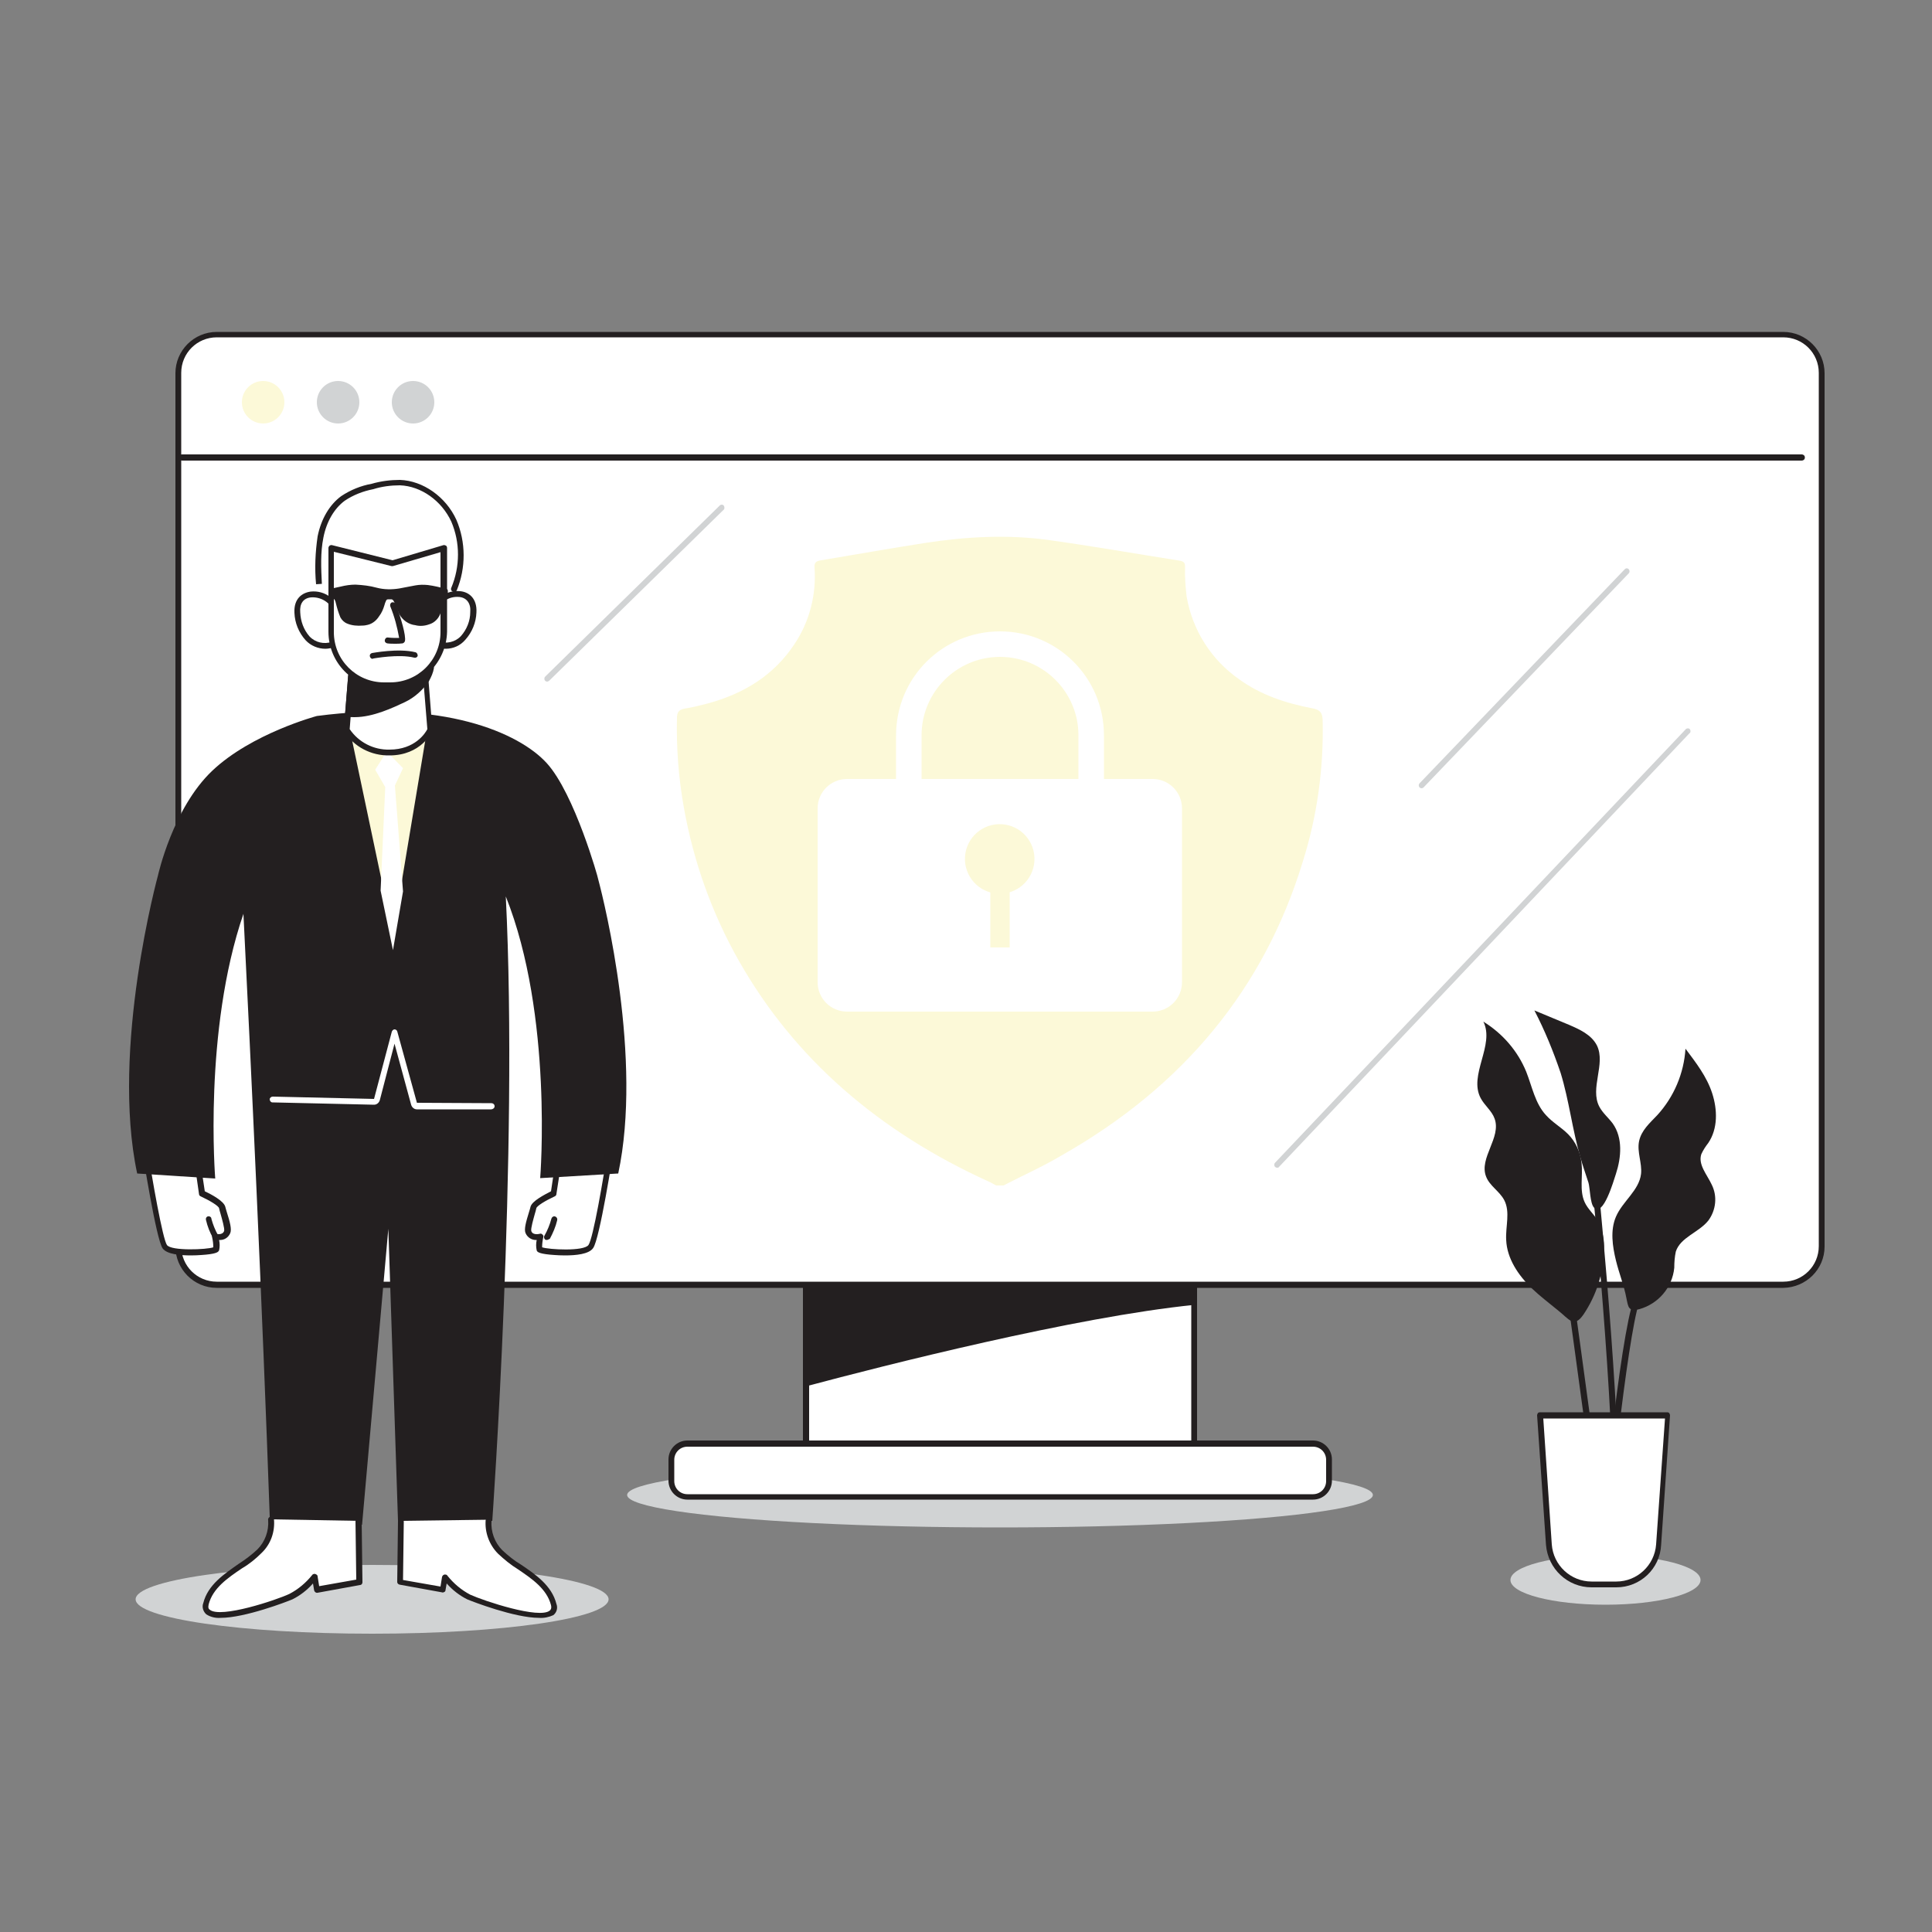 <svg transform="scale(1)" version="1.1" id="Layer_1" xmlns="http://www.w3.org/2000/svg" xmlns:xlink="http://www.w3.org/1999/xlink" x="0px" y="0px" viewBox="0 0 500 500" xml:space="preserve" class="show_show__wrapper__graphic__5Waiy "><rect x="0" y="0" width="500" height="500" fill="#808080" stroke="none"/><title>React</title><style type="text/css">
	.st0{fill:#D1D3D4;}
	.st1{fill:#FFFFFF;}
	.st2{fill:#231F20;}
	.st3{fill:#fcf9d8;}
</style><g id="Shadows"><ellipse class="st0" cx="415.5" cy="408.9" rx="24.6" ry="6.4"></ellipse><ellipse class="st0" cx="96.3" cy="413.9" rx="61.2" ry="8.9"></ellipse><ellipse class="st0" cx="258.8" cy="386.9" rx="96.5" ry="8.4"></ellipse></g><g id="Computer"><rect class="st1" x="208.6" y="332.4" width="100.4" height="41.9"></rect><path class="st2" d="M309,375H208.6c-0.4,0-0.8-0.3-0.8-0.8v-41.9c0-0.4,0.3-0.7,0.7-0.8c0,0,0,0,0,0H309c0.4,0,0.7,0.3,0.8,0.7
		c0,0,0,0,0,0v41.9C309.8,374.7,309.4,375,309,375z M209.4,373.5h98.9v-40.4h-98.9L209.4,373.5z"></path><path class="st1" d="M177.9,373.6h161.9c2.3,0,4.2,1.9,4.2,4.2v5.5c0,2.3-1.9,4.2-4.2,4.2H177.9c-2.3,0-4.2-1.9-4.2-4.2v-5.5
		C173.7,375.5,175.6,373.6,177.9,373.6z"></path><path class="st2" d="M339.8,388.1H177.9c-2.7,0-4.9-2.2-4.9-4.9l0,0v-5.5c0-2.7,2.2-4.9,4.9-4.9h161.9c2.7,0,4.9,2.2,4.9,4.9v5.5
		C344.7,385.9,342.5,388.1,339.8,388.1L339.8,388.1z M177.9,374.4c-1.9,0-3.4,1.5-3.4,3.4l0,0v5.5c0,1.9,1.5,3.4,3.4,3.4l0,0h161.9
		c1.9,0,3.4-1.5,3.4-3.4l0,0v-5.5c0-1.9-1.5-3.4-3.4-3.4l0,0H177.9z"></path><path class="st2" d="M309,332.4v4.6c-30.6,3.1-79.5,15.5-100.4,21v-25.6H309z"></path><path class="st2" d="M208.6,358.7c-0.2,0-0.3-0.1-0.5-0.1c-0.2-0.1-0.3-0.4-0.3-0.6v-25.5c0-0.4,0.3-0.7,0.7-0.8c0,0,0,0,0,0H309
		c0.4,0,0.7,0.3,0.8,0.7c0,0,0,0,0,0v4.6c0,0.4-0.3,0.7-0.7,0.7c-30.8,3.1-80.4,15.7-100.2,21L208.6,358.7z M209.4,333.2V357
		c20.4-5.4,68.4-17.5,98.9-20.7v-3.1L209.4,333.2z"></path><path class="st1" d="M56.1,86.6h405.5c5.5,0,10,4.5,10,10v226c0,5.5-4.5,10-10,10H56.1c-5.5,0-10-4.5-10-10v-226
		C46.1,91,50.6,86.6,56.1,86.6z"></path><path class="st2" d="M461.5,333.3H56.1c-5.9,0-10.7-4.8-10.7-10.7v-226c0-5.9,4.8-10.7,10.7-10.7h405.4c5.9,0,10.7,4.8,10.7,10.7
		v226C472.2,328.5,467.4,333.2,461.5,333.3z M56.1,87.3c-5.1,0-9.2,4.1-9.2,9.2v226c0,5.1,4.1,9.2,9.2,9.2h405.4
		c5.1,0,9.2-4.1,9.2-9.2v-226c0-5.1-4.1-9.2-9.2-9.2H56.1z"></path><path class="st2" d="M466.3,119.2H47.1c-0.4,0-0.8-0.3-0.8-0.8s0.3-0.8,0.8-0.8h419.2c0.4,0,0.8,0.3,0.8,0.8
		S466.7,119.2,466.3,119.2z"></path><path class="st3" d="M259.7,306.8h-1.9c-0.6-0.3-1.2-0.7-1.9-1c-28.4-12.9-50.2-31.7-64.6-57c-7-12.3-11.8-25.7-14.3-39.7
		c-1.4-7.8-2-15.7-1.8-23.6c0.1-1.2,0.5-1.8,1.9-2.1c2-0.3,3.9-0.8,5.9-1.3c9.7-2.6,17.4-7.5,22.6-15.4c3.9-5.8,5.7-12.8,5.2-19.8
		c-0.1-1.2,0.3-1.7,1.7-1.9c9-1.5,18-3.1,27-4.5c10.4-1.6,21-2.2,31.5-0.8c11.5,1.6,22.9,3.6,34.3,5.4c1.2,0.2,1.4,0.7,1.4,1.6
		c-0.1,2.6,0.1,5.1,0.4,7.7c1.5,8.7,6.4,16.4,13.6,21.4c5.5,4,12,6.2,18.9,7.5c2.2,0.4,2.6,1.3,2.7,3c0.3,12.5-1.4,24.9-5.2,36.9
		c-9.9,32.3-30.5,57.8-62.5,75.9C269.9,301.9,264.7,304.2,259.7,306.8z"></path><path class="st1" d="M219.2,201.6h79.1c4.2,0,7.6,3.4,7.6,7.6v45c0,4.2-3.4,7.6-7.6,7.6h-79.1c-4.2,0-7.6-3.4-7.6-7.6v-45
		C211.6,205,215,201.6,219.2,201.6z"></path><path class="st1" d="M282.4,212.3h-47.2c-1.8,0-3.3-1.5-3.3-3.3v-18.7c0-14.9,12-26.9,26.9-26.9c14.9,0,26.9,12,26.9,26.9
		c0,0,0,0,0,0V209C285.7,210.8,284.3,212.3,282.4,212.3C282.4,212.3,282.4,212.3,282.4,212.3z M238.5,205.7h40.6v-15.4
		c0-11.2-9.1-20.3-20.3-20.3c-11.2,0-20.3,9.1-20.3,20.3c0,0,0,0,0,0V205.7z"></path><ellipse class="st3" transform="matrix(0.16 -0.987 0.987 0.16 -2.095 442.158)" cx="258.8" cy="222.3" rx="9" ry="9"></ellipse><rect class="st3" x="256.3" y="224.1" width="5" height="21.1"></rect><circle class="st3" cx="68.1" cy="104.1" r="5.5"></circle><circle class="st0" cx="87.5" cy="104.1" r="5.5"></circle><circle class="st0" cx="106.9" cy="104.1" r="5.5"></circle><path class="st0" d="M330.5,302.2c-0.2,0-0.4-0.1-0.5-0.2c-0.3-0.3-0.3-0.8,0-1.1l106.2-112.1c0.2-0.3,0.7-0.4,1-0.2
		c0.3,0.2,0.4,0.7,0.2,1c0,0.1-0.1,0.1-0.2,0.2L331,302C330.9,302.2,330.7,302.2,330.5,302.2z"></path><path class="st0" d="M141.6,176.4c-0.2,0-0.4-0.1-0.5-0.2c-0.3-0.3-0.3-0.8,0-1.1l45.3-44.4c0.4-0.2,0.8-0.1,1,0.3
		c0.1,0.3,0.1,0.6,0,0.8l-45.3,44.4C141.9,176.3,141.8,176.4,141.6,176.4z"></path><path class="st0" d="M367.9,204c-0.2,0-0.4-0.1-0.5-0.2c-0.3-0.3-0.3-0.8,0-1.1l53.1-55.4c0.3-0.3,0.7-0.3,1,0c0,0,0,0,0,0
		c0.3,0.3,0.3,0.8,0,1.1l-53.1,55.4C368.3,203.9,368.1,204,367.9,204z"></path></g><g id="Character"><path class="st1" d="M51.1,300.6l1.2,8.4c0,0,4.9,2.2,5.2,3.6s1.7,5.2,1.3,6.3c-0.7,1.9-3.1,1.2-3.1,1.2s0.5,2.5,0.2,3.2
		s-11.6,1.6-13.3-0.6s-5.4-26.3-5.4-26.3"></path><path class="st2" d="M49.4,324.9c-2.8,0-6.2-0.3-7.3-1.8c-1.7-2.4-5.1-24.2-5.5-26.6c-0.1-0.4,0.2-0.8,0.6-0.9c0,0,0,0,0,0
		c0.4-0.1,0.8,0.2,0.8,0.6c1.4,9.2,4.1,24.4,5.2,26s10.4,1.2,12,0.6c0-0.9-0.1-1.7-0.3-2.6c-0.1-0.3,0-0.5,0.2-0.7
		c0.2-0.2,0.5-0.2,0.7-0.2c0.1,0,1.7,0.5,2.2-0.7c0.2-0.6-0.6-3.3-0.9-4.4c-0.2-0.6-0.3-1.1-0.4-1.5c-0.1-0.6-2.4-2-4.8-3.1
		c-0.2-0.1-0.4-0.3-0.4-0.6l-1.2-8.4c-0.1-0.4,0.2-0.8,0.6-0.9c0.4-0.1,0.8,0.2,0.9,0.6l1.2,8c1.7,0.8,4.9,2.5,5.3,4
		c0.1,0.3,0.2,0.8,0.4,1.4c0.8,2.5,1.3,4.4,0.9,5.4c-0.5,1.2-1.6,1.9-2.9,1.8c0.2,0.9,0.2,1.8,0,2.7c-0.2,0.3-0.3,0.8-3.4,1.1
		C53.1,324.7,51.4,324.9,49.4,324.9z"></path><path class="st1" d="M55.8,320.1c-0.8-1.5-1.4-3-1.8-4.6"></path><path class="st2" d="M55.8,320.9c-0.3,0-0.5-0.1-0.6-0.4c-0.9-1.5-1.5-3.1-1.9-4.8c-0.1-0.4,0.1-0.8,0.5-0.9
		c0.4-0.1,0.8,0.1,0.9,0.5c0,0,0,0,0,0.1c0.4,1.5,1,3,1.8,4.4c0.2,0.3,0.1,0.8-0.2,1C56.1,320.8,55.9,320.8,55.8,320.9z"></path><path class="st1" d="M144.5,300.6l-1.2,8.4c0,0-4.9,2.2-5.2,3.6s-1.7,5.2-1.3,6.3c0.7,1.9,3.1,1.2,3.1,1.2s-0.5,2.5-0.2,3.2
		s11.6,1.6,13.3-0.6s5.4-26.3,5.4-26.3"></path><path class="st2" d="M146.2,324.9c-2,0-3.7-0.2-3.9-0.2c-3.1-0.3-3.3-0.8-3.4-1.1c-0.2-0.9-0.2-1.8,0-2.7c-1.2,0.1-2.4-0.6-2.9-1.8
		c-0.4-1,0.1-2.8,0.9-5.4c0.2-0.6,0.3-1,0.4-1.4c0.4-1.5,3.6-3.1,5.3-4l1.2-8c0.1-0.4,0.5-0.7,0.9-0.6c0.4,0.1,0.7,0.4,0.6,0.9
		l-1.3,8.4c0,0.3-0.2,0.5-0.4,0.6c-2.4,1.1-4.7,2.5-4.8,3.1c-0.1,0.4-0.2,0.9-0.4,1.5c-0.3,1.1-1.1,3.8-0.9,4.4
		c0.4,1.2,2.2,0.7,2.2,0.7c0.3-0.1,0.5,0,0.7,0.2c0.2,0.2,0.3,0.4,0.2,0.7c-0.2,0.9-0.3,1.7-0.3,2.6c1.7,0.6,10.8,1.1,12-0.6
		s3.8-16.8,5.2-26c0-0.4,0.4-0.7,0.8-0.7c0.4,0,0.7,0.4,0.7,0.8c0,0,0,0.1,0,0.1c-0.4,2.5-3.8,24.3-5.5,26.6
		C152.4,324.6,149,324.9,146.2,324.9z"></path><path class="st1" d="M141.5,320.1c0.8-1.4,1.4-3,1.8-4.6"></path><path class="st2" d="M141.5,320.9c-0.1,0-0.3,0-0.4-0.1c-0.3-0.2-0.4-0.7-0.2-1c0.8-1.4,1.4-2.9,1.8-4.4c0.1-0.4,0.5-0.7,0.9-0.6
		c0.4,0.1,0.7,0.5,0.6,0.9c0,0,0,0,0,0.1c-0.4,1.7-1.1,3.3-1.9,4.8C142,320.7,141.8,320.9,141.5,320.9z"></path><path class="st2" d="M154.8,227.5L154.8,227.5c0.1,0-6.1-22.1-13.3-30s-26.9-16.5-59.5-12.2c0,0-16.9,4.5-27.1,14.2s-14,27-14,27
		s-12.3,44.8-5.4,77.2l20.2,1.3c0,0-3.1-38.2,7.3-68.5c1.9,38.1,4.8,99,6.9,158.6l23.8-0.5l6.8-76.6l2.5,75.6h24.4
		c0,0,6.8-95.4,3.5-161.6c12.3,30.8,8.9,72.9,8.9,72.9l20.2-1.2C166.3,274.1,156.6,234.2,154.8,227.5z"></path><path class="st1" d="M87.4,159c-1-6-10.9-7.5-10.4-0.4c0.1,2.4,1,4.8,2.7,6.6c1.7,1.8,4.3,2.4,6.7,1.6"></path><path class="st2" d="M84.2,167.9c-1.9,0-3.8-0.8-5.1-2.2c-1.8-2-2.8-4.5-2.9-7.1c-0.2-3.7,2-5.2,4.2-5.5c3.7-0.4,7,2.1,7.7,5.7
		c0.1,0.4-0.2,0.8-0.6,0.9c-0.4,0.1-0.8-0.2-0.9-0.6c0,0,0,0,0,0c-0.6-2.8-3.2-4.7-6.1-4.5c-2,0.2-3,1.6-2.8,3.9
		c0.1,2.3,0.9,4.5,2.4,6.2c1.5,1.6,3.8,2.1,5.8,1.4c0.4-0.2,0.8,0,1,0.4c0.2,0.4,0,0.8-0.4,1C85.8,167.7,85,167.9,84.2,167.9z"></path><path class="st1" d="M112.2,159c1-6,10.9-7.5,10.4-0.4c-0.1,2.5-1,4.8-2.7,6.6c-1.7,1.8-4.3,2.4-6.7,1.6"></path><path class="st2" d="M115.3,167.9c-0.8,0-1.6-0.2-2.4-0.5c-0.4-0.2-0.6-0.6-0.4-1c0.2-0.4,0.6-0.6,1-0.4c0,0,0,0,0,0
		c2,0.7,4.3,0.2,5.8-1.4c1.5-1.7,2.4-3.9,2.4-6.2c0.2-2.2-0.9-3.7-2.8-3.9c-2.9-0.3-5.5,1.6-6.1,4.5c-0.1,0.4-0.4,0.7-0.8,0.6
		c0,0,0,0,0,0c-0.4-0.1-0.7-0.5-0.6-0.9c0.7-3.6,4.1-6.1,7.7-5.7c2.2,0.2,4.4,1.8,4.2,5.5c-0.1,2.6-1.1,5.1-2.9,7.1
		C119.1,167.1,117.3,167.9,115.3,167.9z"></path><polygon class="st3" points="111.3,188.9 104.3,230.6 101.8,245.8 98.5,230.4 89.7,188.9 	"></polygon><path class="st2" d="M101.8,246.6c-0.4,0-0.7-0.2-0.8-0.6l-12-57c0-0.2,0-0.5,0.2-0.6c0.1-0.2,0.4-0.3,0.6-0.3h21.6
		c0.2,0,0.4,0.1,0.6,0.3c0.1,0.2,0.2,0.4,0.2,0.6l-9.5,56.9C102.4,246.3,102.1,246.5,101.8,246.6L101.8,246.6z M90.7,189.6l11,52.2
		l8.7-52.2H90.7z"></path><path class="st1" d="M102.2,203.3c0,0,1.3,16.7,2.1,27.4l-2.6,15.2l-3.2-15.4l1.2-26.8l-2.6-4.5l3-4.7l4.2,4.3L102.2,203.3z"></path><path class="st1" d="M111.3,188.9c0,0-2.7,5.9-10.5,5.9c-4.4,0.1-8.6-2.1-11-5.9l0.3-4.2l0.8-9.7l0.7-9.1h17.9l0.6,7.4l0.2,2.4
		L111.3,188.9z"></path><path class="st2" d="M100.8,195.5c-4.7,0.1-9.2-2.2-11.7-6.2c-0.1-0.1-0.1-0.3-0.1-0.4l1.8-23c0-0.4,0.4-0.7,0.7-0.7h17.9
		c0.4,0,0.7,0.3,0.7,0.7l1.8,23c0,0.1,0,0.3-0.1,0.4C111.8,189.4,109,195.5,100.8,195.5z M90.5,188.7c2.3,3.4,6.2,5.4,10.3,5.3
		c6.6,0,9.3-4.3,9.8-5.3l-1.8-22.1H92.2L90.5,188.7z"></path><path class="st2" d="M111.4,172.6c-0.2,1.1-0.6,2.2-1.2,3.1c-1.5,2.2-3.5,4-5.9,5.2c-3.9,2.1-9.6,4.5-14.3,3.8l0.8-9.7
		c3.4,0.4,6.9,0.5,10.3,0.1c3-0.1,6-0.7,8.9-1.7C110.5,173.1,111,172.9,111.4,172.6z"></path><path class="st2" d="M91.8,185.6c-0.6,0-1.3,0-1.9-0.1c-0.4-0.1-0.7-0.4-0.6-0.8l0.8-9.7c0-0.4,0.4-0.7,0.8-0.7c0,0,0,0,0.1,0
		c3.4,0.4,6.8,0.4,10.2,0.1c3-0.1,5.9-0.7,8.7-1.7c0.5-0.2,0.9-0.4,1.3-0.6c0.4-0.2,0.8-0.1,1,0.3c0.1,0.2,0.1,0.3,0.1,0.5
		c-0.2,1.2-0.7,2.3-1.3,3.4c-1.6,2.3-3.7,4.2-6.2,5.4C101.8,183.1,96.6,185.6,91.8,185.6z M90.8,184c4.7,0.4,10.2-2.2,13.1-3.8
		c2.3-1.1,4.2-2.8,5.6-4.9c0.3-0.4,0.5-0.8,0.7-1.3c-2.9,1-6,1.6-9.1,1.8c-3.2,0.3-6.5,0.3-9.7,0L90.8,184z"></path><path class="st1" d="M101,177.2h-1.6c-7.6,0-13.7-6.2-13.7-13.7v-21.7l15.8,3.9l13.2-3.9v21.7C114.8,171.1,108.6,177.2,101,177.2
		C101,177.3,101,177.3,101,177.2z"></path><path class="st2" d="M101,178h-1.6c-8,0-14.4-6.5-14.4-14.5v-21.7c0-0.2,0.1-0.4,0.3-0.6c0.2-0.1,0.4-0.2,0.7-0.1l15.6,3.9
		l13.1-3.9c0.2-0.1,0.5,0,0.7,0.1c0.2,0.1,0.3,0.4,0.3,0.6v21.7C115.5,171.5,109,178,101,178C101,178,101,178,101,178z M86.4,142.8
		v20.8c0,7.2,5.8,13,13,13h1.6c7.2,0,13-5.8,13-13v-20.7l-12.3,3.6c-0.1,0-0.3,0-0.4,0L86.4,142.8z"></path><path class="st2" d="M85.7,153.6v-1.2c0.1,0,0.2-0.1,0.2-0.1l2.3-0.5c1.2-0.3,2.5-0.5,3.8-0.5c1.9,0.1,3.7,0.3,5.5,0.8
		c1.9,0.5,3.9,0.5,5.8,0.2c1.4-0.3,2.8-0.5,4.2-0.8c1.1-0.2,2.1-0.2,3.2-0.1c1.6,0.2,3.2,0.6,4.8,1c0.2,0,0.4,0.2,0.4,0.5
		c0,0.4,0,0.7,0,1.1c0,0.2-0.1,0.4-0.3,0.5c-0.3,0.2-0.5,0.5-0.6,0.8c-0.1,0.2-0.2,0.4-0.2,0.6c-0.2,0.8-0.4,1.6-0.7,2.5
		c-0.4,1.5-1.6,2.8-3.1,3.2c-1.1,0.4-2.4,0.5-3.5,0.2c-1.8-0.2-3.3-1.3-4.2-2.9c-0.4-0.8-0.7-1.6-1-2.4c-0.1-0.4-0.3-0.7-0.5-1.1
		c-0.1-0.1-0.2-0.2-0.4-0.3c-0.3,0-0.6,0-0.9,0c-0.3,0-0.5,0.1-0.6,0.4c-0.2,0.4-0.3,0.7-0.4,1.1c-0.3,1-0.7,2-1.4,2.9
		c-0.7,1.1-1.7,1.9-2.9,2.2c-0.4,0.1-0.9,0.2-1.4,0.2c-1.3,0.1-2.7,0-3.9-0.5c-0.8-0.3-1.4-0.9-1.8-1.6c-0.5-1.2-0.9-2.5-1.2-3.8
		c-0.1-0.5-0.3-0.9-0.7-1.2C86,154.4,85.8,154,85.7,153.6z"></path><path class="st2" d="M117.5,153.2c-0.1,0-0.2,0-0.3-0.1c-0.4-0.1-0.6-0.6-0.4-1c0,0,0,0,0,0c2.3-5.5,2.3-11.7,0-17.1
		c-2.5-5.4-7.8-9.2-13.3-9.4c-2.3,0-4.7,0.3-6.9,1c-2.6,0.5-5.2,1.5-7.4,3c-2.7,2-4.7,5.4-5.5,9.5c-0.8,3.9-0.6,8-0.4,12l-1.5,0.1
		c-0.4-4.1-0.2-8.3,0.4-12.4c0.9-4.5,3.1-8.2,6.1-10.4c2.4-1.6,5.1-2.7,7.9-3.2c2.4-0.7,4.9-1,7.3-1c6,0.2,11.9,4.4,14.6,10.3
		c2.5,5.8,2.5,12.5,0.1,18.3C118.1,153,117.9,153.2,117.5,153.2z"></path><path class="st2" d="M102.3,166.6c-0.7,0-1.4,0-2.1-0.1c-0.4-0.1-0.7-0.4-0.6-0.9c0.1-0.4,0.4-0.7,0.9-0.6c0.9,0.1,1.8,0.1,2.8,0.1
		c-0.5-2.8-1.2-5.5-2.3-8.2c-0.1-0.4,0-0.8,0.4-1c0.4-0.1,0.8,0,1,0.4c1.4,3.7,2.7,8.2,2.4,9.6c-0.1,0.3-0.3,0.5-0.6,0.6
		C103.5,166.6,102.9,166.6,102.3,166.6z"></path><path class="st2" d="M96.4,169.8c0.3-0.1,6.7-1.3,10.8-0.2"></path><path class="st2" d="M96.4,170.5c-0.4,0-0.7-0.4-0.7-0.8c0-0.3,0.2-0.6,0.6-0.7c0.1,0,6.8-1.3,11.2-0.2c0.4,0.1,0.6,0.5,0.6,0.9
		c-0.1,0.4-0.5,0.6-0.9,0.5c0,0,0,0,0,0c-4-1-10.4,0.2-10.5,0.2L96.4,170.5z"></path><path class="st1" d="M103.7,393.6l-0.2,15.7l11,2l0.5-3.3c1.7,2.1,3.8,3.9,6.2,5.2c3.4,1.6,23.7,8.7,22,1.9s-10.1-9.6-13.8-13.6
		c-2.2-2.2-3.3-5.2-3-8.2"></path><path class="st2" d="M139.5,418.7c-6.3,0-17.2-4.2-18.6-4.8c-2-1-3.8-2.4-5.3-4.1l-0.3,1.7c0,0.2-0.1,0.4-0.3,0.5
		c-0.2,0.1-0.4,0.2-0.6,0.1l-11-2c-0.4-0.1-0.6-0.4-0.6-0.7l0.2-15.7c0-0.4,0.3-0.7,0.8-0.7l0,0c0.4,0,0.7,0.3,0.7,0.8c0,0,0,0,0,0
		l-0.2,15.1l9.7,1.7l0.4-2.5c0.1-0.4,0.5-0.7,0.9-0.6c0.2,0,0.4,0.1,0.5,0.3c1.6,2,3.6,3.7,5.9,4.9c3.5,1.6,17.9,6.4,20.6,4.1
		c0.2-0.2,0.5-0.5,0.3-1.4c-1.1-4.2-4.9-6.8-8.6-9.3c-1.8-1.1-3.5-2.5-5.1-4c-2.3-2.3-3.5-5.6-3.2-8.8c0.1-0.4,0.5-0.7,0.9-0.6
		c0.4,0.1,0.7,0.5,0.6,0.9c-0.2,2.8,0.8,5.6,2.8,7.6c1.5,1.4,3.1,2.7,4.8,3.7c3.7,2.5,8,5.4,9.2,10.2c0.4,1,0.1,2.2-0.8,2.9
		C142.1,418.5,140.8,418.8,139.5,418.7z"></path><path class="st1" d="M92.9,393.6l0.1,15.7l-11,2l-0.5-3.4c-1.7,2.1-3.8,3.9-6.2,5.2c-3.5,1.6-23.7,8.7-22,1.9s10.1-9.6,13.8-13.6
		c2.2-2.2,3.3-5.2,3-8.2"></path><path class="st2" d="M57.1,418.7c-1.3,0.1-2.6-0.2-3.7-0.9c-0.8-0.7-1.2-1.9-0.8-2.9c1.2-4.8,5.5-7.6,9.2-10.2
		c1.7-1.1,3.3-2.3,4.8-3.7c2-2,3-4.8,2.8-7.6c-0.1-0.4,0.2-0.8,0.6-0.9c0,0,0,0,0,0c0.4-0.1,0.8,0.2,0.9,0.6c0,0,0,0,0,0
		c0.3,3.3-0.8,6.5-3.2,8.8c-1.5,1.5-3.2,2.9-5.1,4c-3.7,2.5-7.5,5.1-8.6,9.3c-0.2,0.9,0,1.2,0.3,1.4c2.8,2.3,17.2-2.5,20.6-4.1
		c2.3-1.2,4.3-2.9,5.9-4.9c0.2-0.3,0.7-0.4,1.1-0.1c0.2,0.1,0.3,0.3,0.3,0.5l0.4,2.5l9.6-1.7l-0.2-15.1c0-0.4,0.3-0.8,0.8-0.8
		s0.8,0.3,0.8,0.8l0.2,15.8c0,0.4-0.3,0.7-0.6,0.7l-11,2c-0.4,0.1-0.8-0.2-0.9-0.6c0,0,0,0,0,0l-0.3-1.8c-1.5,1.7-3.3,3.1-5.3,4.1
		C74.3,414.5,63.4,418.7,57.1,418.7z"></path><path class="st1" d="M127.1,287.1h-19.2c-0.7,0-1.3-0.5-1.5-1.2l-4.3-15.8l-3.8,14.6c-0.2,0.7-0.8,1.2-1.5,1.2l-26.3-0.6
		c-0.4,0-0.7-0.4-0.7-0.8c0,0,0,0,0,0c0-0.4,0.4-0.7,0.8-0.7l26.2,0.6l4.6-17.4c0.1-0.3,0.4-0.6,0.7-0.6l0,0c0.3,0,0.6,0.2,0.7,0.5
		l5.1,18.5l19.3,0.1c0.4,0,0.8,0.3,0.8,0.8S127.5,287.1,127.1,287.1L127.1,287.1z"></path></g><g id="Plant"><path class="st2" d="M415.1,323.5c0.2-2.6-0.4-5.2-1.6-7.6c-1-1.7-2.6-3-3.4-4.8c-1.4-3.1-0.4-6.7-0.8-10.1
		c-0.3-2.8-1.5-5.5-3.5-7.5c-1.8-1.8-4-3-5.7-4.9c-2.8-3-3.6-7.4-5.1-11.2c-2.2-5.4-6.1-9.9-11.1-13c3,6.1-3.9,13.8-0.7,19.8
		c1,1.9,2.9,3.3,3.6,5.3c1.8,4.9-4.1,10.2-2.2,15c0.9,2.4,3.5,3.8,4.7,6.1c1.6,3.1,0.3,6.8,0.5,10.3c0.2,4.8,3.1,9.1,6.6,12.5
		c2.2,2.1,4.6,3.9,6.9,5.8c2.8,2.2,4,4.6,6.5,1C413.1,335.3,415,329.5,415.1,323.5z"></path><path class="st2" d="M418.2,326.2c-0.9-3.7-1.5-7.8,0-11.3c1.7-4,6-6.8,6.5-11.1c0.3-2.8-1.1-5.7-0.5-8.5s2.8-4.7,4.7-6.7
		c4.3-4.7,6.9-10.8,7.3-17.2c2.7,3.6,5.5,7.2,6.9,11.5s1.5,9.2-1,12.9c-0.7,0.9-1.3,1.8-1.8,2.9c-0.9,2.7,1.5,5.3,2.7,7.9
		c1.5,3,1.1,6.6-0.9,9.3c-2.5,3.1-7.2,4.3-8.4,8c-0.3,1.4-0.4,2.8-0.4,4.2c-0.5,5.1-4.1,9.3-9,10.7c-2.9,0.7-2.9-0.5-3.4-2.9
		C420.3,332.7,419,329.5,418.2,326.2z"></path><path class="st2" d="M409,299.5c-2.1-7.2-2.9-14.6-5.1-21.8c-1.9-5.6-4.1-11-6.8-16.2l8.9,3.7c2.8,1.2,5.9,2.6,7.3,5.4
		c2.3,4.8-1.9,11,0.6,15.8c0.9,1.7,2.4,2.9,3.5,4.4c2.6,3.7,2.2,8.7,0.8,13c-0.6,1.8-3.3,11.3-5.7,8.7c-1-1.1-1-5-1.4-6.4
		C410.4,303.9,409.6,301.7,409,299.5z"></path><path class="st2" d="M413.8,394.5c-1.8-11.7-7.3-52.9-7.4-53.3l1.6-0.2c0.1,0.4,5.6,41.6,7.4,53.3L413.8,394.5z"></path><path class="st2" d="M416,405.6h-1.7c0.1-13.9,5.9-67,9.2-70.6l1.2,1.1C422.2,338.8,416.1,390.1,416,405.6z"></path><path class="st2" d="M419,402.9l-1.6-0.1c1.3-29.9-5-92.8-5.1-93.4l1.6-0.2C413.9,309.9,420.3,372.9,419,402.9z"></path><path class="st1" d="M398.6,366.3h33l-2.3,33.4c-0.4,5.8-5.2,10.3-11,10.3h-6.4c-5.8,0-10.6-4.5-11-10.3L398.6,366.3z"></path><path class="st2" d="M418.3,410.8h-6.4c-6.2,0-11.3-4.8-11.8-11l-2.3-33.5c0-0.2,0.1-0.4,0.2-0.6c0.1-0.1,0.3-0.2,0.5-0.2h33
		c0.2,0,0.4,0.1,0.5,0.2c0.1,0.2,0.2,0.4,0.2,0.6l-2.3,33.5C429.6,406,424.5,410.8,418.3,410.8z M399.4,367.1l2.2,32.6
		c0.4,5.4,4.9,9.6,10.3,9.6h6.4c5.4,0,9.9-4.2,10.3-9.6l2.3-32.6L399.4,367.1z"></path></g></svg>